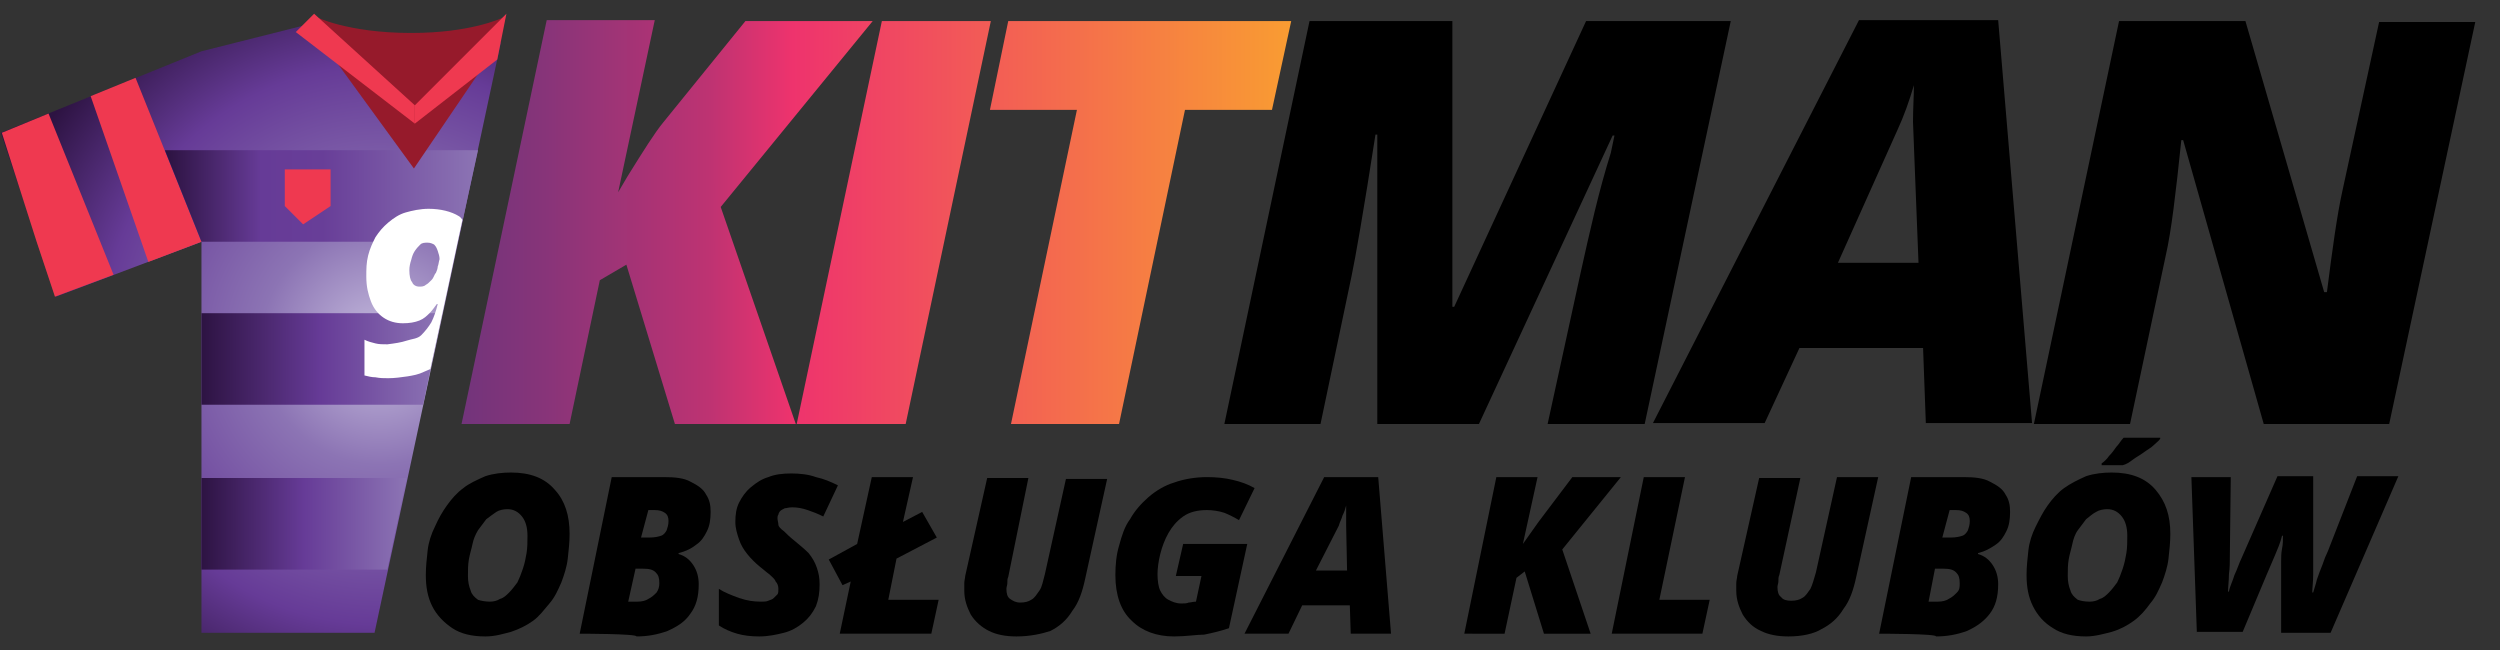 <svg class="img-fluid mb-24 text-brand" xmlns="http://www.w3.org/2000/svg" x="0" y="0" viewBox="0 0 273 71" xml:space="preserve">
                    <rect x="0" y="0" width="273" height="71" fill="#333333" stroke="none"/>
                    <linearGradient id="SVGID_1_" gradientUnits="userSpaceOnUse" x1="140.9" y1="590.3" x2="50.4" y2="590.3" gradientTransform="matrix(1 0 0 1 0 -566)"><stop offset="0" stop-color="#f99c32"></stop>
                        <stop offset="0" stop-color="#f99c32"></stop>
                        <stop offset=".6" stop-color="#ee336d"></stop>
                        <stop offset=".7" stop-color="#be3372"></stop>
                        <stop offset=".9" stop-color="#873479"></stop>
                        <stop offset="1" stop-color="#72347b"></stop></linearGradient>
    <path d="M96.3,2.3l-9.3,44h11.9l9.3-44C108.2,2.3,96.3,2.3,96.3,2.3z M95.3,2.3H81.4l-9,11.1c-0.9,1.1-2.1,3-3.9,5.9	L67.5,21l4-18.8H59.7l-9.3,44.1h11.8l3.3-15.7l2.9-1.7l5.3,17.4h13.2l-8.2-23.7L95.3,2.3z M110.1,2.3l-2,9.7h9.5l-7.2,34.3h11.8	l7.2-34.3h9.5l2.1-9.7C141,2.3,110.1,2.3,110.1,2.3z" fill="url(#SVGID_1_)"></path>
    <radialGradient id="SVGID_2_" cx="41.5" cy="28.7" r="43.6" gradientTransform="matrix(1 0 0 -1 0 66.379)" gradientUnits="userSpaceOnUse"><stop offset="0" stop-color="#c6bdde"></stop>
        <stop offset=".3" stop-color="#8c74b4"></stop>
        <stop offset=".7" stop-color="#663b97"></stop>
        <stop offset="1" stop-color="#2d1342"></stop></radialGradient>
    <path d="M22,26.4v1v41.7h18.9L54.7,4.6l-9.9,8.9L33.9,2.6L22,5.6L0.1,14.5l6,17.9L22,26.4z" fill="url(#SVGID_2_)"></path>
    <path fill="#ef3950" d="M12.4,30L5.3,12.4l-5.1,2.1L4,26.4l2,6L12.4,30z"></path>
    <path fill="#ef3950" d="M14.8,8.5l-4.9,2l6.3,18.1l5.8-2.2L14.8,8.5z"></path>
    <path fill="#961a2b" d="M54.6,4.5l0.6-2.7c-0.6,0.3-4,1.8-10.3,1.8c-7,0-10.5-1.8-10.5-1.8v2.5c0,0,4.4,1.4,10.5,1.4	C49.5,5.7,53.1,4.8,54.6,4.5z"></path>
    <linearGradient id="SVGID_3_" gradientUnits="userSpaceOnUse" x1="48" y1="27.2" x2="22" y2="27.2" gradientTransform="matrix(1 0 0 -1 0 66.379)"><stop offset="0" stop-color="#8c74b4"></stop>
        <stop offset=".5" stop-color="#663b97"></stop>
        <stop offset="1" stop-color="#2d1342"></stop></linearGradient>
    <path d="M48.3,34.2H22v10h24.2L48.3,34.2z" fill="url(#SVGID_3_)"></path>
    <linearGradient id="SVGID_4_" gradientUnits="userSpaceOnUse" x1="52.2" y1="45" x2="18.3" y2="45" gradientTransform="matrix(1 0 0 -1 0 66.379)"><stop offset="0" stop-color="#8c74b4"></stop>
        <stop offset=".5" stop-color="#683e98"></stop>
        <stop offset=".7" stop-color="#663b97"></stop>
        <stop offset="1" stop-color="#2d1342"></stop></linearGradient>
    <path d="M52.2,16.4H18l4,10H50L52.2,16.4z" fill="url(#SVGID_4_)"></path>
    <linearGradient id="SVGID_5_" gradientUnits="userSpaceOnUse" x1="44.3" y1="9.2" x2="22" y2="9.2" gradientTransform="matrix(1 0 0 -1 0 66.379)"><stop offset="0" stop-color="#8c74b4"></stop>
        <stop offset=".5" stop-color="#663b97"></stop>
        <stop offset="1" stop-color="#2d1342"></stop></linearGradient>
    <path d="M44.4,52.2H22v10h20.3L44.4,52.2z" fill="url(#SVGID_5_)"></path>
    <path fill="#ef3950" d="M33.1,18.5h-2v4l2,2l3-2v-4H33.1z"></path>
    <path fill="#961a2b" d="M54.5,4.7l0.3-1.3c-1.7,0.3-6.2,1.1-10.6,1.1c-5.6,0-9.7-0.8-9.7-0.8l10.7,14.7L54.5,4.7z"></path>
    <path fill="#ef3950" d="M45.3,13.5v-2l-11-10l-2,2L45.3,13.5z"></path>
    <path fill="#ef3950" d="M55.3,1.5l-10,10v2l9-7L55.3,1.5z"></path>
    <path fill="currentColor" d="M150.4,46.3V14.7h-0.2c-1.3,8.4-2.2,13.5-2.6,15.4l-3.4,16.2h-10.5l9.3-44h15.6v31.2h0.2l14.4-31.2h15.8l-9.4,44H169	l3.6-16.5c1-4.5,2-9,3.3-13.1l0.4-1.9h-0.2l-14.6,31.5C161.5,46.3,150.4,46.3,150.4,46.3z"></path>
    <path fill="currentColor" d="M210,38h-13.5l-3.8,8.2h-12.2l22.5-44h15.2l3.7,44h-11.6L210,38z M200.7,28.7h8.8L209,15.9l-0.1-2.6c0-1.5,0.1-2.8,0.1-4	c-0.5,1.7-1.1,3.4-1.8,4.9L200.7,28.7z"></path>
    <path fill="currentColor" d="M260.9,46.3h-13.7l-8.8-31h-0.2c-0.6,5.8-1.1,10-1.7,12.6l-3.9,18.4h-10.5l9.3-44h13.8l8.6,29.6h0.3	c0.6-4.7,1.1-8.4,1.7-11.1l4-18.4h10.5L260.9,46.3z"></path>
    <path fill="#fff" d="M50.1,23.6c-0.8-0.5-2-0.8-3.3-0.8c-0.9,0-1.8,0.2-2.5,0.4c-0.7,0.2-1.3,0.6-1.9,1.1c-0.6,0.5-1,1-1.4,1.6	c-0.3,0.6-0.6,1.2-0.8,2c-0.2,0.8-0.2,1.5-0.2,2.3c0,1.1,0.2,1.9,0.5,2.7c0.3,0.8,0.8,1.4,1.4,1.8s1.3,0.6,2.1,0.6	c0.7,0,1.3-0.1,1.8-0.3c0.5-0.2,0.8-0.5,1.1-0.8c0.3-0.3,0.5-0.6,0.8-1h0.1c-0.2,0.8-0.4,1.4-0.7,2c-0.3,0.5-0.7,1-1.1,1.4	S45,37,44.4,37.2s-1.3,0.3-2.1,0.4c-0.5,0-0.9,0-1.3-0.1s-0.8-0.2-1.2-0.4V41c0.4,0.1,0.8,0.2,1.2,0.2c0.5,0.1,0.9,0.1,1.4,0.1	c0.7,0,1.4-0.1,2.1-0.2c0.6-0.1,1.2-0.2,1.8-0.5c0.2-0.1,0.5-0.2,0.7-0.3L50.5,24C50.4,23.9,50.3,23.7,50.1,23.6z M47.8,29.1	c0,0.2-0.1,0.5-0.2,0.7c-0.2,0.2-0.2,0.5-0.5,0.8s-0.4,0.4-0.6,0.5c-0.2,0.2-0.5,0.2-0.7,0.2c-0.4,0-0.7-0.2-0.8-0.5	c-0.2-0.2-0.3-0.7-0.3-1.3c0-0.4,0.1-0.8,0.2-1.1c0.1-0.4,0.2-0.7,0.4-1c0.2-0.3,0.4-0.5,0.6-0.7c0.2-0.2,0.5-0.2,0.8-0.2	c0.3,0,0.5,0.1,0.7,0.2c0.2,0.2,0.3,0.4,0.4,0.7c0.1,0.3,0.2,0.6,0.2,0.9C47.9,28.6,47.9,28.9,47.8,29.1z"></path>
    <path fill="currentColor" d="M53,69.5c-1.5,0-2.7-0.3-3.6-0.9s-1.7-1.4-2.2-2.4c-0.5-1-0.7-2.1-0.7-3.4c0-0.9,0.1-1.8,0.2-2.7c0.1-0.9,0.4-1.8,0.8-2.6	c0.4-0.9,0.8-1.6,1.3-2.3c0.5-0.7,1.1-1.4,1.8-1.9c0.6-0.5,1.5-0.9,2.4-1.3c0.9-0.3,1.9-0.4,2.8-0.4c2.1,0,3.7,0.6,4.8,1.9	c1.1,1.2,1.6,2.8,1.6,4.8c0,0.9-0.1,1.8-0.2,2.7c-0.1,0.9-0.4,1.8-0.7,2.6c-0.4,0.9-0.7,1.6-1.3,2.3c-0.6,0.7-1.1,1.4-1.8,1.9	s-1.5,0.9-2.4,1.2C55,69.2,54.1,69.5,53,69.5z M53.5,65.7c0.4,0,0.8-0.1,1.1-0.3c0.4-0.1,0.7-0.4,1-0.7c0.3-0.3,0.6-0.7,0.9-1.1	c0.2-0.4,0.4-0.9,0.6-1.5c0.2-0.6,0.3-1.1,0.4-1.7c0.1-0.6,0.1-1.3,0.1-1.9c0-0.9-0.2-1.6-0.6-2.1c-0.4-0.5-0.9-0.8-1.6-0.8	c-0.4,0-0.9,0.1-1.2,0.3c-0.3,0.2-0.7,0.5-1.1,0.8c-0.3,0.4-0.6,0.8-0.9,1.2c-0.3,0.5-0.5,1-0.6,1.5c-0.1,0.5-0.3,1.1-0.4,1.7	c-0.1,0.6-0.1,1.1-0.1,1.8c0,0.6,0.1,1.1,0.3,1.6c0.1,0.4,0.4,0.7,0.8,1C52.5,65.6,53,65.7,53.5,65.7z"></path>
    <path fill="currentColor" d="M63.3,69.2l3.5-17.1h5.7c1.2,0,2.2,0.1,2.9,0.5c0.8,0.4,1.4,0.8,1.7,1.4c0.4,0.6,0.5,1.2,0.5,1.9c0,0.8-0.1,1.5-0.4,2.1	s-0.6,1.1-1.2,1.5c-0.5,0.4-1.1,0.7-1.9,0.9v0.1c0.7,0.2,1.2,0.6,1.6,1.2c0.4,0.6,0.6,1.3,0.6,2.1c0,1.4-0.3,2.4-0.9,3.2	c-0.6,0.9-1.4,1.4-2.5,1.9c-1.1,0.4-2.2,0.6-3.4,0.6C69.6,69.2,63.3,69.2,63.3,69.2z M68.6,65.7h1c0.5,0,0.9-0.1,1.2-0.3	c0.4-0.2,0.6-0.4,0.9-0.7c0.2-0.3,0.3-0.6,0.3-1c0-0.6-0.1-0.9-0.4-1.2s-0.7-0.4-1.4-0.4h-0.8L68.6,65.7z M70,58.7h0.9	c0.6,0,1-0.1,1.3-0.2c0.3-0.1,0.5-0.4,0.6-0.6c0.1-0.3,0.2-0.6,0.2-1s-0.1-0.7-0.4-0.9c-0.3-0.2-0.6-0.3-1.1-0.3h-0.7L70,58.7z"></path>
    <path fill="currentColor" d="M82.9,69.5c-0.9,0-1.7-0.1-2.4-0.3c-0.7-0.2-1.4-0.5-2-0.9v-4c0.6,0.4,1.4,0.7,2.2,1c0.9,0.3,1.6,0.4,2.4,0.4	c0.3,0,0.6,0,0.8-0.1c0.2-0.1,0.4-0.1,0.6-0.3c0.1-0.1,0.3-0.3,0.4-0.4c0.1-0.1,0.1-0.4,0.1-0.6c0-0.3-0.1-0.6-0.3-0.8	c-0.1-0.3-0.4-0.5-0.7-0.8c-0.3-0.2-0.6-0.5-1-0.8c-0.5-0.4-1-0.9-1.4-1.4c-0.4-0.5-0.7-1-0.9-1.6c-0.2-0.6-0.4-1.2-0.4-1.9	c0-0.8,0.1-1.5,0.4-2.1s0.7-1.2,1.3-1.7c0.6-0.5,1.2-0.9,1.9-1.1c0.7-0.3,1.6-0.4,2.5-0.4s1.9,0.1,2.7,0.4c0.9,0.2,1.6,0.5,2.4,0.9	l-1.6,3.4c-0.6-0.3-1.1-0.5-1.7-0.7s-1.1-0.3-1.7-0.3c-0.4,0-0.6,0.1-0.8,0.1c-0.2,0.1-0.4,0.2-0.5,0.3c-0.1,0.1-0.2,0.3-0.2,0.4	c-0.1,0.1-0.1,0.3-0.1,0.4c0,0.2,0.1,0.5,0.1,0.7s0.3,0.5,0.6,0.7c0.3,0.3,0.6,0.6,1.1,1c0.6,0.5,1.1,0.9,1.6,1.4	c0.4,0.5,0.7,1,0.9,1.6c0.2,0.6,0.3,1.1,0.3,1.8c0,0.9-0.1,1.6-0.4,2.4c-0.4,0.8-0.8,1.3-1.4,1.8s-1.3,0.9-2.1,1.1	C84.8,69.3,83.9,69.5,82.9,69.5z"></path>
    <path fill="currentColor" d="M91.7,69.2l1.2-5.7L92,63.9l-1.5-2.8l3.1-1.7l1.6-7.3h4.5l-1.1,4.9l2.1-1.1l1.6,2.8l-4.4,2.3L97,65.5h5.5l-0.8,3.7	L91.7,69.2L91.7,69.2z"></path>
    <path fill="currentColor" d="M111,69.5c-1.2,0-2.2-0.2-3-0.6s-1.5-1-2-1.8c-0.4-0.8-0.7-1.6-0.7-2.6c0-0.2,0-0.5,0-0.8s0.1-0.6,0.1-0.8l2.4-10.7h4.5	L110.1,63c-0.1,0.2-0.1,0.4-0.1,0.7c0,0.2-0.1,0.4-0.1,0.6c0,0.5,0.1,0.9,0.4,1.1c0.3,0.2,0.6,0.4,1.1,0.4s0.9-0.1,1.2-0.3	c0.4-0.2,0.6-0.6,0.9-1c0.3-0.4,0.4-1.1,0.6-1.8l2.3-10.4h4.5l-2.4,10.9c-0.3,1.4-0.7,2.6-1.4,3.5c-0.6,1-1.4,1.7-2.4,2.2	C113.8,69.2,112.5,69.5,111,69.5z"></path>
    <path fill="currentColor" d="M128.2,69.5c-1.9,0-3.5-0.6-4.6-1.7c-1.2-1.1-1.8-2.8-1.8-5c0-1.1,0.1-2.2,0.4-3.2c0.3-1.1,0.6-2.1,1.2-2.9	c0.5-0.9,1.2-1.7,2-2.4c0.8-0.7,1.8-1.3,2.8-1.6c1.1-0.4,2.4-0.6,3.6-0.6c1,0,2,0.1,2.8,0.3c0.9,0.2,1.7,0.5,2.4,0.9l-1.7,3.5	c-0.5-0.3-1.1-0.6-1.6-0.8c-0.6-0.2-1.3-0.3-1.9-0.3c-1,0-1.9,0.2-2.6,0.7c-0.7,0.5-1.2,1.1-1.6,1.8c-0.4,0.7-0.7,1.5-0.9,2.3	c-0.2,0.8-0.3,1.6-0.3,2.2c0,0.7,0.1,1.4,0.3,1.8c0.2,0.4,0.5,0.8,0.9,1c0.4,0.2,0.8,0.4,1.4,0.4c0.3,0,0.6,0,0.8-0.1	c0.2,0,0.5-0.1,0.8-0.1l0.6-2.8h-2.8l0.8-3.5h7l-2,9.2c-0.9,0.3-1.7,0.5-2.7,0.7C130.7,69.3,129.5,69.5,128.2,69.5z"></path>
    <path fill="currentColor" d="M135.9,69.2l8.7-17.1h5.9l1.4,17.1h-4.4l-0.1-3.1h-5.2l-1.5,3.1H135.9z M143.7,62.3h3.4l-0.1-4.9c0-0.4,0-0.8,0-1.1	s0-0.7,0-1.1H147c-0.1,0.4-0.2,0.7-0.4,1.1c-0.1,0.4-0.3,0.7-0.4,1.1L143.7,62.3z"></path>
    <path fill="currentColor" d="M159.9,69.2l3.5-17.1h4.5l-1.6,7.3l1.7-2.4l3.7-4.9h5.3l-6.4,7.9l3.1,9.2h-5.1l-2.1-6.8l-0.9,0.7l-1.3,6.1H159.9z"></path>
    <path fill="currentColor" d="M176,69.2l3.5-17.1h4.5l-2.8,13.4h5.5l-0.8,3.7H176z"></path>
    <path fill="currentColor" d="M195.3,69.5c-1.2,0-2.2-0.2-3-0.6c-0.9-0.4-1.5-1-2-1.8c-0.4-0.8-0.7-1.6-0.7-2.6c0-0.2,0-0.5,0-0.8s0.1-0.6,0.1-0.8	l2.4-10.7h4.5l-2.3,10.6c-0.1,0.2-0.1,0.4-0.1,0.7c0,0.2-0.1,0.4-0.1,0.6c0,0.5,0.1,0.9,0.4,1.1c0.2,0.3,0.6,0.4,1.1,0.4	s0.9-0.1,1.2-0.3c0.4-0.2,0.6-0.6,0.9-1c0.2-0.4,0.4-1.1,0.6-1.8l2.3-10.4h4.5l-2.4,10.9c-0.3,1.4-0.7,2.6-1.4,3.5	c-0.6,1-1.4,1.7-2.4,2.2C198.1,69.2,196.8,69.5,195.3,69.5z"></path>
    <path fill="currentColor" d="M205.2,69.2l3.5-17.1h5.7c1.2,0,2.2,0.1,2.9,0.5c0.8,0.4,1.4,0.8,1.7,1.4c0.4,0.6,0.5,1.2,0.5,1.9c0,0.8-0.1,1.5-0.4,2.1	c-0.3,0.6-0.6,1.1-1.2,1.5c-0.6,0.4-1.1,0.7-1.9,0.9v0.1c0.7,0.2,1.2,0.6,1.6,1.2c0.4,0.6,0.6,1.3,0.6,2.1c0,1.4-0.3,2.4-0.9,3.2	s-1.4,1.4-2.5,1.9c-1.1,0.4-2.2,0.6-3.4,0.6C211.6,69.2,205.2,69.2,205.2,69.2z M210.6,65.7h1c0.5,0,0.9-0.1,1.2-0.3	c0.4-0.2,0.6-0.4,0.9-0.7s0.3-0.6,0.3-1c0-0.6-0.1-0.9-0.4-1.2c-0.3-0.3-0.7-0.4-1.4-0.4h-0.9L210.6,65.7z M212.1,58.7h0.9	c0.6,0,1-0.1,1.3-0.2c0.3-0.1,0.5-0.4,0.6-0.6c0.1-0.3,0.2-0.6,0.2-1s-0.1-0.7-0.4-0.9c-0.3-0.2-0.6-0.3-1.1-0.3h-0.7L212.1,58.7z"></path>
    <path fill="currentColor" d="M227.8,69.5c-1.5,0-2.7-0.3-3.6-0.9c-1-0.6-1.7-1.4-2.2-2.4c-0.5-1-0.7-2.1-0.7-3.4c0-0.9,0.1-1.8,0.2-2.7	c0.1-0.9,0.4-1.8,0.8-2.6c0.4-0.8,0.8-1.6,1.3-2.3c0.5-0.7,1.1-1.4,1.8-1.9c0.7-0.5,1.5-0.9,2.4-1.3c0.9-0.3,1.9-0.4,2.8-0.4	c2.1,0,3.7,0.6,4.8,1.9c1.1,1.3,1.6,2.8,1.6,4.8c0,0.9-0.1,1.8-0.2,2.7c-0.1,0.9-0.4,1.8-0.7,2.6c-0.4,0.9-0.7,1.6-1.3,2.3	c-0.5,0.7-1.1,1.4-1.8,1.9s-1.4,0.9-2.4,1.2C229.8,69.2,228.8,69.5,227.8,69.5z M228.2,65.7c0.4,0,0.8-0.1,1.1-0.3	c0.4-0.1,0.7-0.4,1-0.7c0.3-0.3,0.6-0.7,0.9-1.1c0.2-0.4,0.4-0.9,0.6-1.5c0.2-0.6,0.3-1.1,0.4-1.7c0.1-0.6,0.1-1.3,0.1-1.9	c0-0.9-0.2-1.6-0.6-2.1c-0.4-0.5-0.9-0.8-1.6-0.8c-0.4,0-0.9,0.1-1.2,0.3c-0.4,0.2-0.7,0.5-1.1,0.8c-0.3,0.4-0.6,0.8-0.9,1.2	c-0.3,0.4-0.5,1-0.6,1.5c-0.1,0.5-0.3,1.1-0.4,1.7c-0.1,0.6-0.1,1.1-0.1,1.8c0,0.6,0.1,1.1,0.3,1.6c0.1,0.4,0.4,0.7,0.8,1	C227.2,65.6,227.6,65.7,228.2,65.7z M229.5,50.8v-0.2c0.3-0.2,0.6-0.5,0.8-0.8c0.3-0.3,0.6-0.7,0.8-1c0.3-0.3,0.5-0.7,0.8-1h4v0.1	c-0.1,0.2-0.4,0.4-0.7,0.7c-0.3,0.3-0.7,0.5-1.1,0.8c-0.4,0.3-0.8,0.5-1.2,0.8c-0.4,0.3-0.7,0.5-1.1,0.6H229.5L229.5,50.8z"></path>
    <path fill="currentColor" d="M239.9,69.2l-0.6-17.1h4.3l-0.1,8.5c0,0.7,0,1.4-0.1,2.1c0,0.7-0.1,1.4-0.1,1.9h0.1c0.1-0.6,0.4-1.1,0.6-1.8	c0.3-0.6,0.5-1.3,0.8-1.9l3.9-8.9h3.9v9.2c0,0.4,0,0.9,0,1.6c0,0.7-0.1,1.4-0.1,1.9h0.1c0.1-0.4,0.3-0.9,0.4-1.4	c0.2-0.6,0.4-1.1,0.6-1.6c0.2-0.6,0.4-1.1,0.6-1.5l3.2-8.2h4.5l-7.4,17.1h-5.4v-6.5c0-0.4,0-0.9,0-1.3c0-0.4,0-0.9,0.1-1.4	c0.1-0.5,0.1-0.9,0.1-1.4h-0.1c-0.2,0.8-0.5,1.5-0.8,2.2c-0.3,0.7-0.6,1.4-0.9,2.1l-2.6,6.2h-5L239.9,69.2L239.9,69.2z"></path>
                                    </svg>